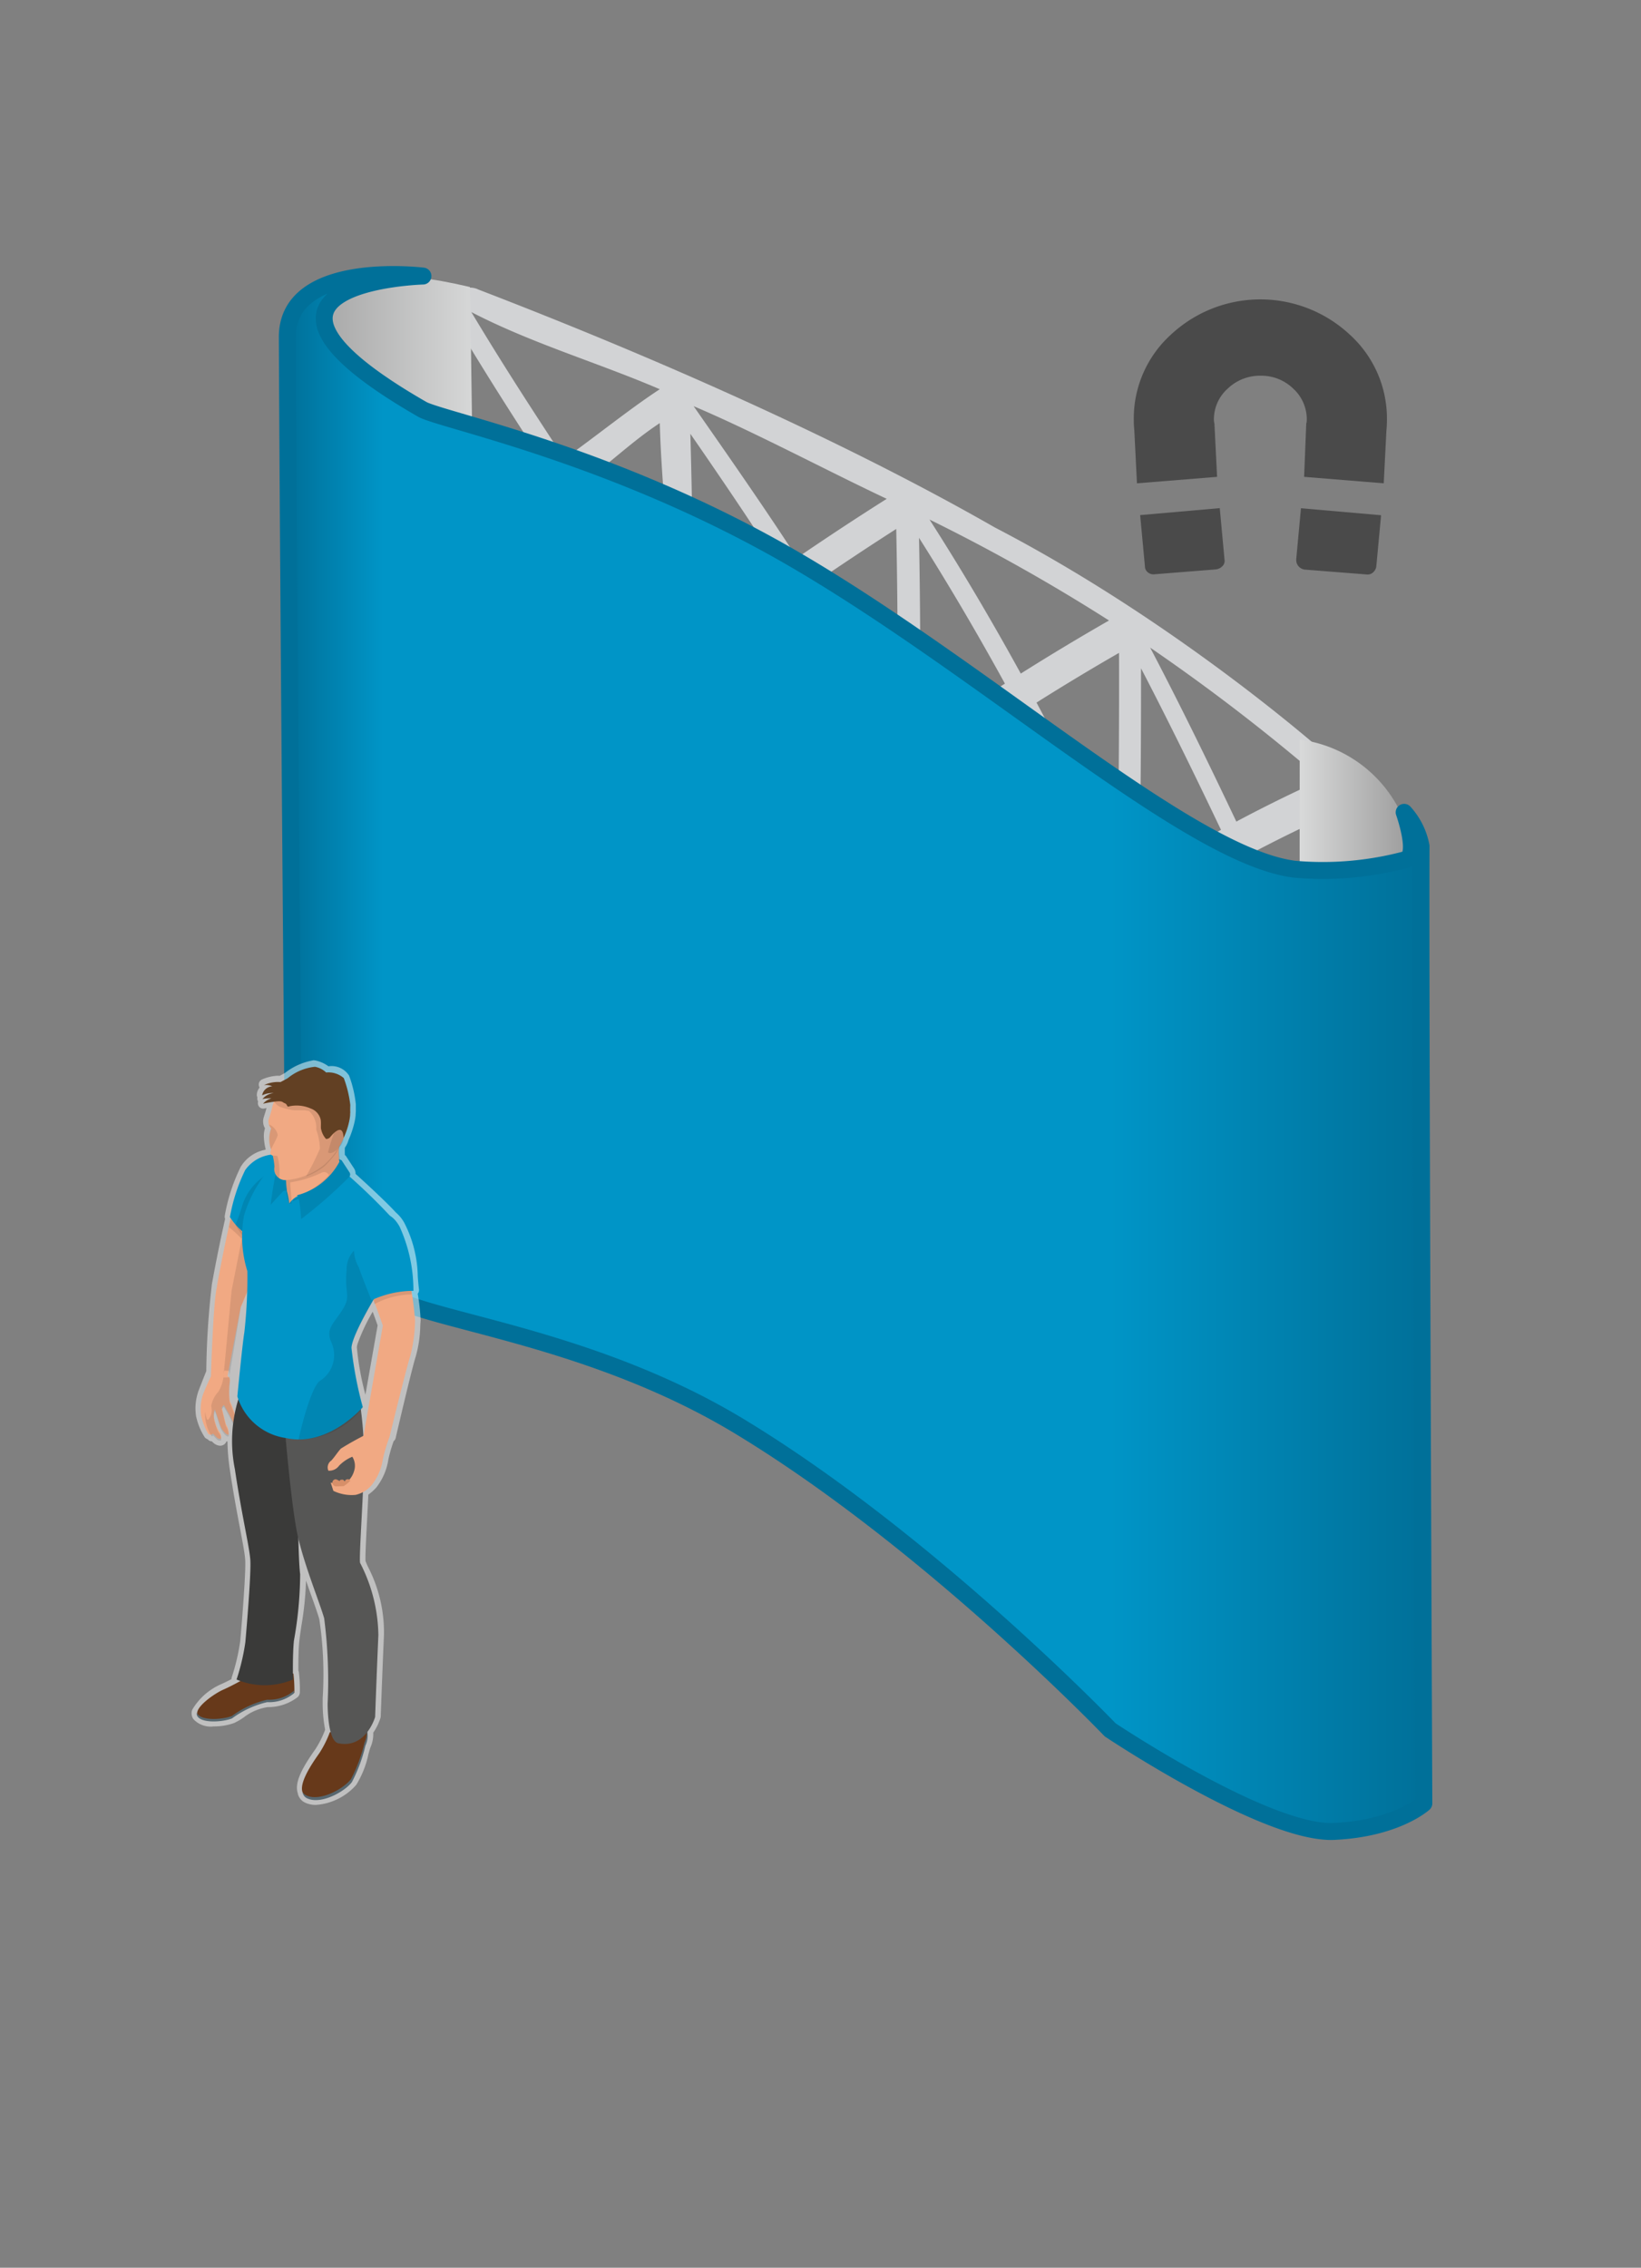 <svg height="134" viewBox="0 0 97 134" width="97" xmlns="http://www.w3.org/2000/svg" xmlns:xlink="http://www.w3.org/1999/xlink"><rect x="0" y="0" width="97" height="134" fill="#808080" stroke="none"/><linearGradient id="a" gradientUnits="userSpaceOnUse" x1="16.813" x2="28.438" y1="44.766" y2="44.766"><stop offset="0" stop-color="#9c9c9c"/><stop offset="1" stop-color="#d9dada"/></linearGradient><linearGradient id="b" gradientUnits="userSpaceOnUse" x1="76.781" x2="83.313" y1="74.641" y2="74.641"><stop offset="0" stop-color="#d9dada"/><stop offset="1" stop-color="#9c9c9c"/></linearGradient><linearGradient id="c" gradientUnits="userSpaceOnUse" x1="17" x2="84.156" y1="62.219" y2="62.219"><stop offset="0" stop-color="#007099"/><stop offset=".084" stop-color="#0095c7"/><stop offset=".724" stop-color="#0095c7"/><stop offset="1" stop-color="#007099"/></linearGradient><g fill-rule="evenodd"><path d="m80 46.074c.043-.168-9.491-8.831-21.2-14.909-11.572-6.62-25.087-11.965-30.523-14.056a1.07 1.07 0 0 0 -.559-.109 1.471 1.471 0 0 0 -.565.168 3.546 3.546 0 0 0 -1.053.909 4.852 4.852 0 0 0 -1.093 2.1v24.619q1.185-.328 2.369-.651 0-5.21-.009-10.369c2.019-1.542 4.027-3.042 6.019-4.479 2.089 3.18 4.182 6.349 6.243 9.637q.014 5.071-.037 10.4.679.318 1.357.643.057-5.328.049-10.4 3.089-2.287 6.137-4.411 3.013 4.782 5.9 10.053c-.032 3.61-.1 7.343-.184 11.176q.66.4 1.317.8c.092-3.8.16-7.5.2-11.078q3.008-2.1 5.966-4c1.939 3.612 3.828 7.416 5.693 11.319-.064 3.7-.152 7.5-.257 11.365l1.295.886c.1-3.869.189-7.673.253-11.392q2.907-1.826 5.743-3.376c1.882 3.981 3.751 8.019 5.66 11.895q-.019 5.206-.045 10.438.661.378 1.324.748 0-13.964 0-27.929zm-52.639-14.574q-.017-5.929-.055-11.775c1.673 2.788 3.381 5.44 5.1 8.064q-2.5 1.791-5.04 3.711zm6-4.391c-1.854-2.816-3.7-5.659-5.5-8.668 3.564 1.85 7.495 2.992 11.139 4.559-1.765 1.148-3.846 2.839-5.642 4.108zm.983 1.491c1.71-1.22 2.972-2.487 4.656-3.6.1 3.7.6 7.669.62 11.673-1.746-2.739-3.512-5.4-5.275-8.07zm6.647 8.7c-.021-4.045-.08-7.944-.183-11.666 1.8 2.6 3.589 5.238 5.352 7.982q-2.568 1.784-5.169 3.684zm6.118-4.337c-1.843-2.854-4.225-6.263-6.109-8.963 3.648 1.551 7.805 3.775 11.415 5.476q-2.632 1.663-5.306 3.491zm.977 1.537q2.463-1.69 4.891-3.245c.075 3.672.1 7.55.078 11.6q-2.438-4.358-4.969-8.352zm6.3 9.232c.028-4.174.01-8.172-.062-11.952q2.593 4.093 5.077 8.615-2.486 1.592-5.013 3.336zm5.952-3.932q-2.638-4.8-5.394-9.1a109.935 109.935 0 0 1 10.61 5.965q-2.586 1.48-5.217 3.138zm.931 1.715q2.459-1.549 4.877-2.936c.013 3.98-.016 8.125-.079 12.4-1.575-3.253-3.167-6.426-4.799-9.465zm6.089 10.325c.063-4.248.095-8.375.088-12.35 1.6 3.073 3.172 6.281 4.727 9.546q-2.382 1.3-4.814 2.8zm5.722-3.294c-1.673-3.524-3.363-6.983-5.094-10.279a116.057 116.057 0 0 1 10.143 7.8q-2.494 1.12-5.049 2.48zm.889 1.878q2.424-1.283 4.79-2.337-.007 6.169-.029 12.394c-1.6-3.3-3.176-6.7-4.761-10.057z" fill="#d2d3d5"/><path d="m18.129 73.266s10.15-8.541 10.317-.665c0-3.961-.611-55.381-.671-55.643-9.32-2.2-10.948 1.381-10.948 1.381z" fill="url(#a)"/><path d="m76.789 97.631s6.124.832 6.261 7.96c0-3.589.32-55.9.27-56.129a7.721 7.721 0 0 0 -6.493-5.76z" fill="url(#b)"/><path d="m78.854 108.219c3.688-.171 5.31-1.657 5.31-1.657s-.206-47.992-.164-56.562a4.119 4.119 0 0 0 -1-2s.918 2.583.067 2.8a18.989 18.989 0 0 1 -6.539.562c-6.19-.756-18.118-11.622-29.5-18.27-10.655-6.226-20.95-8.261-22.077-8.908-13.051-7.504.049-7.872.049-7.872s-8.036-.995-8.017 3.617c.064 15.184.376 50.66.376 50.66a15.656 15.656 0 0 0 5.795 6.076c2.686 1.464 11.99 2.439 20.55 7.615 11.238 6.8 21.919 17.937 21.919 17.937s9.244 6.183 13.231 6.002z" fill="url(#c)" stroke="#007099" stroke-linecap="round" stroke-linejoin="round"/><path d="m21.6 82.411a16.5 16.5 0 0 1 -.505-2.792.906.906 0 0 1 .036-.2 11.035 11.035 0 0 1 .9-1.908c.126.341.239.661.29.806zm-3.111-19.75a3.694 3.694 0 0 0 -1.639.736c-.031.018-.134.078-.317.173a1.191 1.191 0 0 0 -.126-.006 2.591 2.591 0 0 0 -.925.224.328.328 0 0 0 -.178.374.332.332 0 0 0 .041.1.7.7 0 0 0 -.165.46.35.35 0 0 0 .034.117.336.336 0 0 0 .035.235l.007.012a.336.336 0 0 0 .025.256.309.309 0 0 0 .271.166.3.3 0 0 0 .06-.006l.142-.028c-.044.166-.093.32-.137.46l-.04.128a.812.812 0 0 0 .086.611 1.5 1.5 0 0 0 -.063.57 3.474 3.474 0 0 0 .1.649c0 .014-.007.029-.01.044a2.185 2.185 0 0 0 -1.461 1.01 10.673 10.673 0 0 0 -.942 2.882.337.337 0 0 0 .02.194q-.053.226-.1.453c-.381 1.705-.685 3.421-.688 3.438a.335.335 0 0 0 -.005.063 47.816 47.816 0 0 0 -.32 5.039c-.171.43-.386.973-.485 1.235v.012a3.051 3.051 0 0 0 -.12 1.417 3.746 3.746 0 0 0 .515 1.254.43.43 0 0 0 .175.115.306.306 0 0 0 .241.119q.039.039.079.076l.01.009a.639.639 0 0 0 .4.176.409.409 0 0 0 .257-.09.387.387 0 0 0 .122-.172.4.4 0 0 0 .057.01 12.494 12.494 0 0 0 .139 1.654c.21 1.408.431 2.575.609 3.513.154.814.276 1.457.3 1.815.047.668-.162 3.341-.293 4.814a12.363 12.363 0 0 1 -.5 2.133.335.335 0 0 0 -.017.116c-.195.1-.414.21-.607.294a3.687 3.687 0 0 0 -1.691 1.476.328.328 0 0 0 -.037.085.609.609 0 0 0 .079.5 1.386 1.386 0 0 0 1.211.436 3.455 3.455 0 0 0 1.2-.2 3.645 3.645 0 0 0 .571-.332 3.031 3.031 0 0 1 1.419-.607 2.854 2.854 0 0 0 1.779-.6.44.44 0 0 0 .116-.242 8.066 8.066 0 0 0 -.056-1.211.338.338 0 0 0 -.03-.106c0-.485 0-1.245.059-1.768.023-.223.069-.532.122-.889a19.012 19.012 0 0 0 .271-2.664c.102.307.211.607.311.89.2.55.366 1.025.474 1.393a22.027 22.027 0 0 1 .2 4.657v.278a8.3 8.3 0 0 0 .145 1.6 5.9 5.9 0 0 1 -.569 1.136l-.049.07c-.648.924-1.216 1.867-1.005 2.522a.776.776 0 0 0 .43.574 1.47 1.47 0 0 0 .649.139 3.5 3.5 0 0 0 2.382-1.185 5.62 5.62 0 0 0 .715-1.79c.049-.18.1-.366.127-.427a1.952 1.952 0 0 0 .164-.867 3.269 3.269 0 0 0 .429-.877.344.344 0 0 0 .013-.08c0-.026.094-2.622.192-4.835a8.417 8.417 0 0 0 -.927-3.974 3.877 3.877 0 0 1 -.162-.372c-.026-.18.035-1.374.09-2.427.025-.485.052-1 .075-1.5a3.157 3.157 0 0 0 .453-.4 3.525 3.525 0 0 0 .727-1.659 8.377 8.377 0 0 1 .316-1.1.324.324 0 0 0 .119-.185c.009-.04.937-4.043 1.182-4.8a7.177 7.177 0 0 0 .272-1.8c.007-.134.014-.25.023-.34a12.834 12.834 0 0 0 -.174-1.59.333.333 0 0 0 .075-.255c-.03-.241-.05-.49-.071-.754a7.153 7.153 0 0 0 -.792-3.168 2.157 2.157 0 0 0 -.5-.619c-.58-.635-1.768-1.726-2.385-2.284a.555.555 0 0 0 -.1-.337l-.454-.695a.32.32 0 0 0 -.078-.083 4.036 4.036 0 0 1 0-.431 1.494 1.494 0 0 0 .22-.467 5 5 0 0 0 .212-.549c.009-.027.018-.055.026-.082l.014-.047a4.8 4.8 0 0 0 .127-.51c.016-.087.028-.177.037-.273 0 0 0-.011 0-.042.005-.065.009-.13.011-.193a.324.324 0 0 0 0-.057c0-.087 0-.2 0-.344a6.731 6.731 0 0 0 -.4-1.7 1.232 1.232 0 0 0 -1.218-.547 1.969 1.969 0 0 0 -.7-.328.807.807 0 0 0 -.218-.028" fill="#fff" opacity=".5"/><path d="m12.816 76.073.016-.062-.009-.011s.3-1.705.684-3.423a15.668 15.668 0 0 1 .979-3.3 2.2 2.2 0 0 1 2.1-.917l.511.4-1.593 5.218-.343 1.122-.938 2.167-.777 4.054c-.607 0-.978 0-.978 0s.132-4.356.348-5.248zm.63 5.248a.25.25 0 0 1 .142.3 4.271 4.271 0 0 0 -.006 1.157 6.115 6.115 0 0 1 .449 1.395c-.1.091-.2-.021-.337-.317s-.465-.839-.465-.839l-.123.147.244.991a1.093 1.093 0 0 1 .175.6c-.1.1-.362-.218-.461-.421s-.341-1.05-.372-1.042a.849.849 0 0 0 -.043.471 3.014 3.014 0 0 0 .27.783.567.567 0 0 1 .15.453.236.236 0 0 1 -.273-.082 1.63 1.63 0 0 1 -.196-.207.238.238 0 0 1 -.279.029 3.689 3.689 0 0 1 -.432-1.083 2.7 2.7 0 0 1 .111-1.256c.156-.415.47-1.078.47-1.078h.978z" fill="#f1a983"/><path d="m14.393 72.705 1.281 1.047-1.439 3.468-.689 4.161a2.163 2.163 0 0 1 -.221.011c-.042 0-.082 0-.121 0l.483-5.118zm-.859-.191a6.432 6.432 0 0 1 1.592 1.831l.206-.354-1.689-1.959zm-1.02 12.361a2.488 2.488 0 0 1 -.393-1.44s.054.245.088.362.089.1.089.1a.843.843 0 0 0 .185-.8 1.632 1.632 0 0 1 .415-.847 2.172 2.172 0 0 0 .325-1.207c0-.019 0-.036 0-.051l.306.008a4.412 4.412 0 0 1 .056.721 4.349 4.349 0 0 0 -.006 1.161 6.21 6.21 0 0 1 .444 1.4c-.1.092-.2-.021-.333-.318s-.46-.842-.46-.842l-.122.148.242.995a1.108 1.108 0 0 1 .173.6c-.1.1-.358-.219-.456-.423s-.339-1.053-.367-1.042a.864.864 0 0 0 -.043.473 3.057 3.057 0 0 0 .267.786.575.575 0 0 1 .149.455.232.232 0 0 1 -.27-.082 1.627 1.627 0 0 1 -.192-.207.442.442 0 0 1 -.098.05z" opacity=".1"/><path d="m19.495 102.362a6.244 6.244 0 0 1 -.609 1.217c-.352.507-1.573 2.181-.769 2.572s2.207-.366 2.653-.947a8.975 8.975 0 0 0 .8-2.138 1.213 1.213 0 0 0 0-1.119c-.231-.3-2.075.415-2.075.415zm-5.137-3.115s-.666.38-1.172.6-1.784 1.1-1.489 1.531 1.555.32 2.043.119a5.686 5.686 0 0 1 2.08-.954 2.267 2.267 0 0 0 1.581-.522 8.591 8.591 0 0 0 -.057-1.135z" fill="#67391a"/><path d="m21.668 102.141a1.541 1.541 0 0 1 -.122.834 9.066 9.066 0 0 1 -.8 2.154c-.446.585-1.848 1.349-2.652.955a.451.451 0 0 1 -.208-.2.456.456 0 0 0 .262.375c.8.394 2.206-.369 2.652-.954a9.133 9.133 0 0 0 .8-2.155 1.374 1.374 0 0 0 .068-1.009zm-4.294-2.233a2.257 2.257 0 0 1 -1.58.526 5.663 5.663 0 0 0 -2.079.96c-.488.2-1.748.316-2.043-.12a.25.25 0 0 1 -.034-.076.273.273 0 0 0 .034.222c.295.436 1.555.322 2.043.12a5.663 5.663 0 0 1 2.079-.961 2.254 2.254 0 0 0 1.58-.526 1.966 1.966 0 0 0 .007-.252c-.002.041-.004.077-.007.107z" fill="#57676f"/><path d="m13.983 99.243a4.294 4.294 0 0 0 3.336 0s-.034-1.446.055-2.3a22.728 22.728 0 0 0 .368-3.92c-.122-1.041-.122-3.666-.122-3.666l-.378-5.731-3.147-.965a8.4 8.4 0 0 0 -.211 4.152c.4 2.694.856 4.568.912 5.354s-.215 3.99-.293 4.868a12.617 12.617 0 0 1 -.52 2.208z" fill="#3a3a39"/><path d="m21.29 83a20.8 20.8 0 0 1 .222 3.147c0 1.837-.3 5.824-.228 6.2a9.567 9.567 0 0 1 1.082 4.271c-.1 2.24-.192 4.838-.192 4.838s-.535 1.888-2.172 1.554c-.584-.12-.638-1.863-.635-2.36a28.874 28.874 0 0 0 -.206-5.032c-.314-1.06-1.111-2.971-1.538-4.764s-.855-7.242-.855-7.242z" fill="#565655"/><path d="m22.041 76.73c.253.626.589 1.6.589 1.6l-1.151 6.56s.57-.015 1.535.058c0 0 .988-4.048 1.24-4.827a8.913 8.913 0 0 0 .28-2.071 16.993 16.993 0 0 0 -.256-2.01 4.742 4.742 0 0 0 -1.161.152 3.706 3.706 0 0 0 -1.076.538z" fill="#f1a983"/><path d="m19.705 88.094a2.47 2.47 0 0 0 1.317.237 1.756 1.756 0 0 0 .966-.6 3.225 3.225 0 0 0 .64-1.491 9.228 9.228 0 0 1 .385-1.3c.016-.045-.029-.05-.075-.057l-1.191-.172a18.019 18.019 0 0 0 -1.593.883c-.16.158-.36.483-.569.708a.494.494 0 0 0 -.177.6.711.711 0 0 0 .633-.292 2.322 2.322 0 0 1 .785-.532 1 1 0 0 1 .1.857 1.294 1.294 0 0 1 -.7.813l-.678-.139s.132.402.157.485z" fill="#f1a983"/><path d="m20.314 87.816s-.376.013-.482.013a.266.266 0 0 1 -.177-.162.2.2 0 0 1 .189-.257.627.627 0 0 1 .239.117s-.045-.1.174-.093a.164.164 0 0 1 .114.124.19.19 0 0 1 .223-.149.1.1 0 0 1 .1.1 2.234 2.234 0 0 1 -.38.307z" fill="#d78f69"/><path d="m24.329 76.488a4.784 4.784 0 0 0 -2.191.571l-.11-.457 2.3-.571v.457z" opacity=".1"/><path d="m17.1 68.634-.509-.4a2.2 2.2 0 0 0 -2.1.909 10.382 10.382 0 0 0 -.9 2.774 3.784 3.784 0 0 0 .8.9 5.414 5.414 0 0 0 1.3.583z" fill="#0095c7"/><path d="m17.643 69.348-.518-.4a3.331 3.331 0 0 0 -2.767 2.165 12.977 12.977 0 0 1 -.438 1.264 5.211 5.211 0 0 0 .968 1.233 5.5 5.5 0 0 0 1.323.593z" opacity=".1"/><path d="m14.442 78.738a29.047 29.047 0 0 0 .179-3.629 6.856 6.856 0 0 1 -.2-3.267 7.424 7.424 0 0 1 2.2-3.467l3.438.834.341.081a35.361 35.361 0 0 1 3.054 2.988c.325.555-.9 3.715-.9 3.715s-1.752 2.816-1.778 3.65a22.535 22.535 0 0 0 .669 3.5s-2.018 2.372-4.52 1.834a3.518 3.518 0 0 1 -2.895-2.465s.304-3.159.412-3.774z" fill="#0095c7"/><path d="m18.946 81.573a1.805 1.805 0 0 0 .664-2.2c-.413-.849.125-1.155.645-2s.09-.936.233-2.329a1.6 1.6 0 0 1 1.13-1.577l1.2-1.087a2.739 2.739 0 0 1 .311.383c.326.556-.576 3.265-.576 3.265s-1.758 2.822-1.784 3.657a22.56 22.56 0 0 0 .671 3.509 4.862 4.862 0 0 1 -3.791 1.871c.284-1.335.866-3.29 1.297-3.492z" opacity=".1"/><path d="m21.958 76.831c-.191-.468-.681-1.706-.741-1.932a2.1 2.1 0 0 1 .2-2.424c.924-.931 1.621-1.016 2.2 0a9.058 9.058 0 0 1 .82 3.8 5.9 5.9 0 0 0 -2.479.556z" fill="#0095c7"/><path d="m20.052 67.685a3.133 3.133 0 0 0 .111 1.347c.222.468-.583.968-1.563 1.394a2.5 2.5 0 0 1 -1 .246 1.342 1.342 0 0 0 -.5.444 4.727 4.727 0 0 0 -.125-.674 2.492 2.492 0 0 1 .025-1.559z" fill="#f1a983"/><path d="m20.083 67.576-3.026 1.224a3.763 3.763 0 0 0 .012 2.316h.1.061c.048 0-.108-1.248-.061-1.252a6.538 6.538 0 0 0 1.857-.578.389.389 0 0 1 .144-.031.309.309 0 0 1 .27.189 6.722 6.722 0 0 1 -.884.757 8.536 8.536 0 0 1 -1.23.66l-.033.128 2.773-1.2a1.147 1.147 0 0 0 .126-.835 3.285 3.285 0 0 1 -.11-1.375" opacity=".1"/><path d="m16.962 70.391a.2.2 0 0 0 -.25.027c-.112.113-.712.772-.712.772a22.822 22.822 0 0 1 .425-2.446l.515-.255a7.986 7.986 0 0 0 .022 1.902zm3.076-1.9.024.16a3.961 3.961 0 0 1 -2.514 1.979.252.252 0 0 1 .091.1 7.944 7.944 0 0 1 .158 1.307 27.3 27.3 0 0 0 2.847-2.492.23.23 0 0 0 .007-.282l-.458-.7z" fill="#0095c7"/><path d="m16.962 70.391a.2.2 0 0 0 -.25.027c-.112.113-.712.772-.712.772a22.822 22.822 0 0 1 .425-2.446l.515-.255a7.986 7.986 0 0 0 .022 1.902zm3.076-1.9.024.16a3.961 3.961 0 0 1 -2.514 1.979.252.252 0 0 1 .091.1 7.944 7.944 0 0 1 .158 1.307 27.3 27.3 0 0 0 2.847-2.492.23.23 0 0 0 .007-.282l-.458-.7z" opacity=".1"/><path d="m19.715 63.827a2.362 2.362 0 0 0 -2.572.111 2.462 2.462 0 0 0 -1.05 1.484c-.069.293-.154.546-.222.769a.675.675 0 0 0 .156.5 1.8 1.8 0 0 0 0 1.243.411.411 0 0 0 -.041.17.2.2 0 0 0 .137.186 4.08 4.08 0 0 1 .1.651.66.66 0 0 0 .661.792 4.088 4.088 0 0 0 2.293-.915 4.71 4.71 0 0 0 1.46-2.575 2.365 2.365 0 0 0 -.922-2.416z" fill="#f1a983"/><path d="m16.023 67.919c.1-.239.33-.609.395-.85a.862.862 0 0 0 -.52-.625 1 1 0 0 0 .129.226 1.817 1.817 0 0 0 -.004 1.249zm2.545-4.458a2.008 2.008 0 0 1 1.146.331 2.38 2.38 0 0 1 .919 2.427 4.268 4.268 0 0 1 -.236.81 5.268 5.268 0 0 1 -.559 1.15 7.342 7.342 0 0 1 -.665.741 4.126 4.126 0 0 1 -1.089.6 15.678 15.678 0 0 0 .826-1.643 3.589 3.589 0 0 0 -.22-1.135 1.322 1.322 0 0 0 -.422-1.092 1.508 1.508 0 0 0 -.424-.042h-.213-.232a4.225 4.225 0 0 1 -.8-.188.721.721 0 0 1 -.447-.478 2.237 2.237 0 0 1 .987-1.04 2.52 2.52 0 0 1 1.426-.443m-2.063 6.171a3.607 3.607 0 0 0 -.1-1.319 2.3 2.3 0 0 0 -.288-.037 4.118 4.118 0 0 1 .1.653.764.764 0 0 0 .291.705z" opacity=".1"/><path d="m20.7 65.692c0-.092 0-.221.006-.4a6.775 6.775 0 0 0 -.384-1.588 1.386 1.386 0 0 0 -1.043-.331 1.305 1.305 0 0 0 -.661-.337 3.016 3.016 0 0 0 -1.605.669s-.134.082-.435.235a1.966 1.966 0 0 0 -.976.178.876.876 0 0 1 .493.073.639.639 0 0 0 -.6.534 1.322 1.322 0 0 1 .686-.135 1 1 0 0 0 -.668.352 2.238 2.238 0 0 1 .537-.042 1.047 1.047 0 0 0 -.5.316c1.233-.252 1.079-.1 1.277-.029s.092.269.3.179a2.068 2.068 0 0 1 1.251.14.91.91 0 0 1 .581.668c.03.241-.011.462.028.571a1.224 1.224 0 0 0 .286.556.308.308 0 0 0 .263-.133c.091-.111.733-.888.773.072a4.527 4.527 0 0 0 .354-1.093c.014-.081.025-.161.032-.24s0-.01 0-.037c0-.06.009-.12.01-.179z" fill="#624023"/><path d="m20.01 66.774a.316.316 0 0 0 -.262.17 11.3 11.3 0 0 0 -.36 1.15.235.235 0 0 0 .139.046.73.73 0 0 0 .49-.335.712.712 0 0 0 .177-.964.308.308 0 0 0 -.185-.068" opacity=".1"/><path d="m67.018 24.812a6.688 6.688 0 0 1 2.195-5.038 7.751 7.751 0 0 1 10.574 0 6.688 6.688 0 0 1 2.195 5.038q0 .318-.031.636l-.158 3.111-4.706-.382.126-3.148a.709.709 0 0 0 .031-.222 2.457 2.457 0 0 0 -.8-1.843 2.7 2.7 0 0 0 -1.929-.763 2.749 2.749 0 0 0 -1.945.763 2.433 2.433 0 0 0 -.816 1.843.943.943 0 0 0 .031.222l.157 3.148-4.736.382-.156-3.115q-.032-.315-.032-.632zm.376 5.626 4.706-.413.282 3.047a.432.432 0 0 1 -.126.382.646.646 0 0 1 -.376.191l-3.607.286a.531.531 0 0 1 -.424-.112.454.454 0 0 1 -.173-.366zm9.223 2.64.283-3.046 4.736.413-.282 3.02a.561.561 0 0 1 -.2.366.481.481 0 0 1 -.392.112l-3.639-.286a.577.577 0 0 1 -.361-.191.555.555 0 0 1 -.141-.382z" fill="#4a4a4a"/></g></svg>